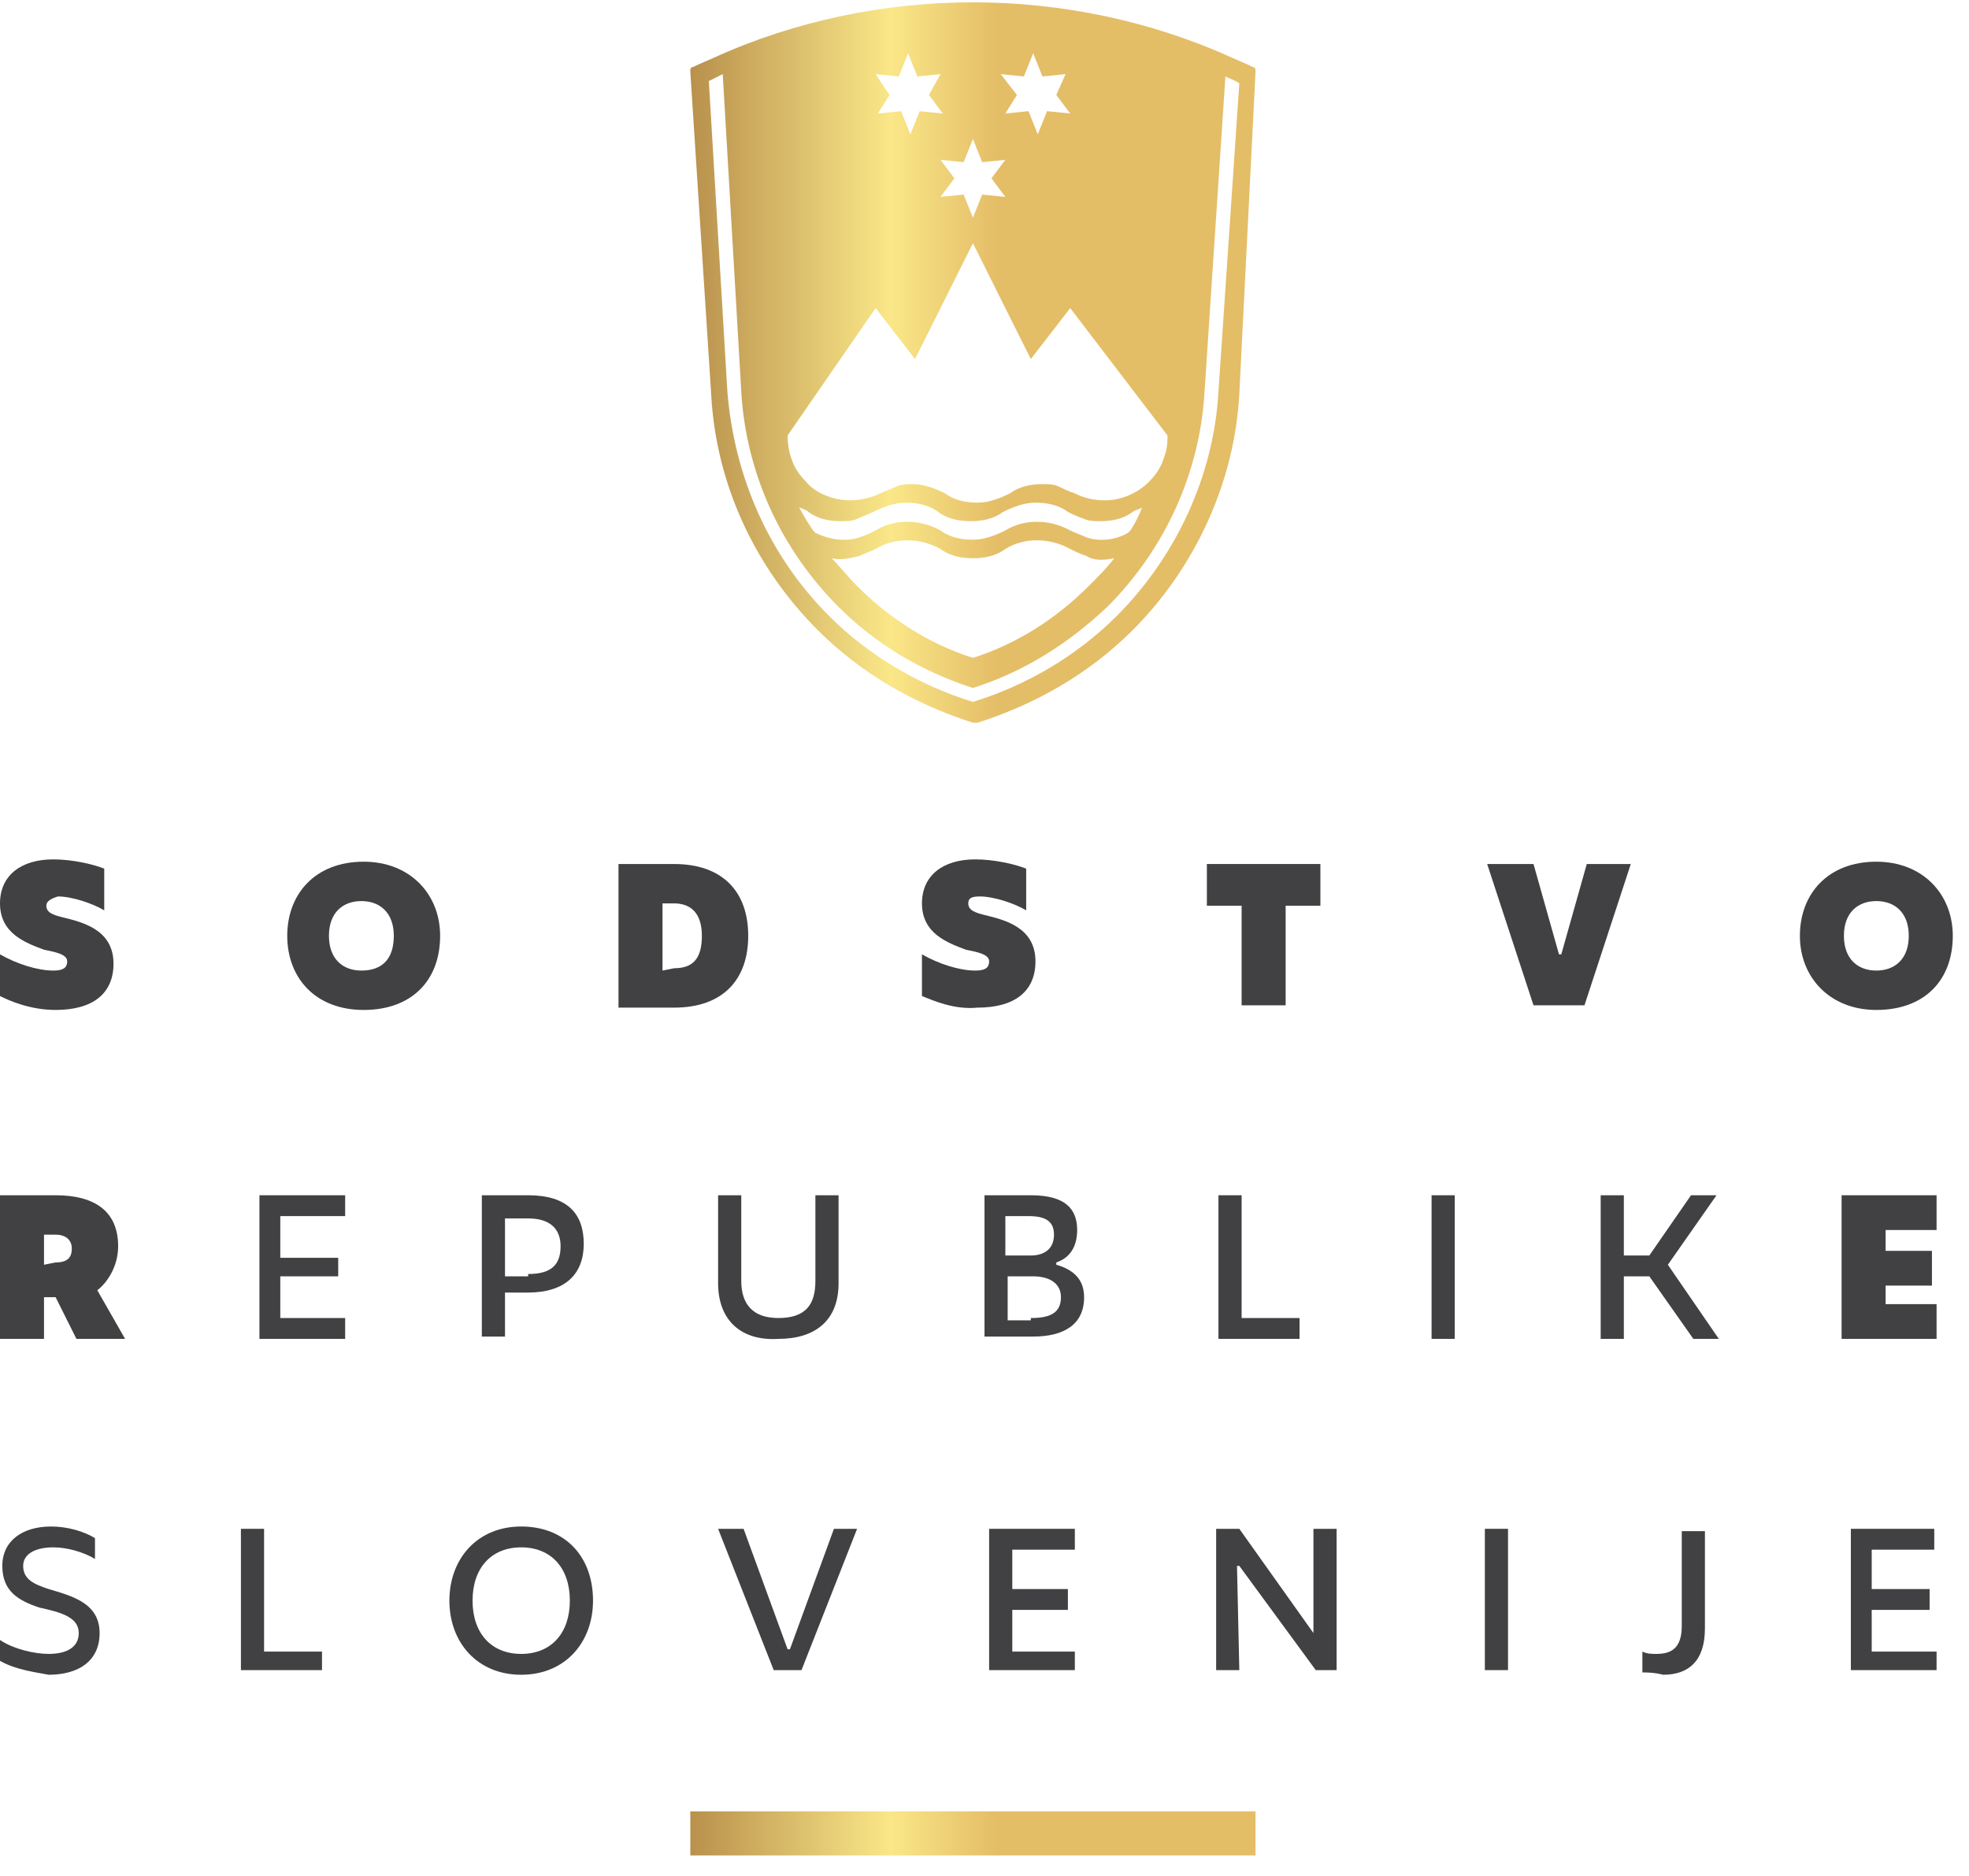 <?xml version="1.0" encoding="UTF-8"?>
<svg width="85px" height="81px" viewBox="0 0 85 81" version="1.1" xmlns="http://www.w3.org/2000/svg" xmlns:xlink="http://www.w3.org/1999/xlink">
    <title>RGB</title>
    <defs>
        <linearGradient x1="-0.085%" y1="51.026%" x2="100.106%" y2="51.026%" id="linearGradient-1">
            <stop stop-color="#B8904C" offset="0%"></stop>
            <stop stop-color="#FAE788" offset="35.43%"></stop>
            <stop stop-color="#E4BD67" offset="54.32%"></stop>
            <stop stop-color="#E4BD67" offset="100%"></stop>
        </linearGradient>
        <linearGradient x1="-0.087%" y1="50%" x2="100.105%" y2="50%" id="linearGradient-2">
            <stop stop-color="#B8904C" offset="0%"></stop>
            <stop stop-color="#FAE788" offset="35.43%"></stop>
            <stop stop-color="#E4BD67" offset="54.32%"></stop>
            <stop stop-color="#E4BD67" offset="100%"></stop>
        </linearGradient>
    </defs>
    <g id="Page-1" stroke="none" stroke-width="1" fill="none" fill-rule="evenodd">
        <g id="RGB" transform="translate(0, 0.1)">
            <path d="M0,51.5 L2.4,51.5 C4.1,51.5 5.1,52.2 5.1,53.7 C5.1,54.6 4.6,55.3 4.2,55.6 L5.4,57.7 L3.3,57.7 L2.4,55.9 L1.9,55.9 L1.9,57.7 L0,57.7 L0,51.5 Z M2.4,54.4 C2.9,54.4 3.1,54.2 3.1,53.8 C3.1,53.4 2.8,53.2 2.4,53.2 L1.9,53.2 L1.9,54.5 L2.4,54.4 L2.4,54.4 Z" id="Shape" fill="#414042" fill-rule="nonzero"></path>
            <polygon id="Path" fill="#414042" fill-rule="nonzero" points="11.2 51.5 14.9 51.5 14.9 52.4 12.1 52.4 12.1 54.2 14.6 54.2 14.6 55 12.1 55 12.1 56.8 14.9 56.8 14.9 57.7 11.2 57.7"></polygon>
            <path d="M20.8,51.5 L22.8,51.5 C24.5,51.5 25.2,52.3 25.2,53.6 C25.2,54.9 24.4,55.7 22.8,55.7 L21.8,55.7 L21.8,57.6 L20.8,57.6 L20.8,51.5 Z M22.8,54.9 C23.8,54.9 24.2,54.5 24.2,53.7 C24.2,53 23.8,52.5 22.8,52.5 L21.8,52.5 L21.8,55 L22.8,55 L22.8,54.9 Z" id="Shape" fill="#414042" fill-rule="nonzero"></path>
            <path d="M31,55.3 L31,51.5 L32,51.5 L32,55.2 C32,56.2 32.5,56.8 33.6,56.8 C34.8,56.8 35.2,56.2 35.2,55.2 L35.2,51.5 L36.2,51.5 L36.2,55.3 C36.2,56.9 35.2,57.7 33.6,57.7 C32,57.8 31,56.9 31,55.3 Z" id="Path" fill="#414042" fill-rule="nonzero"></path>
            <path d="M42.4,51.5 L44.5,51.5 C46,51.5 46.5,52.1 46.5,53 C46.5,53.7 46.2,54.2 45.6,54.4 L45.6,54.5 C46.3,54.7 46.8,55.1 46.8,55.9 C46.8,57.1 45.9,57.6 44.6,57.6 L42.5,57.6 L42.5,51.5 L42.4,51.5 Z M44.5,56.8 C45.3,56.8 45.8,56.6 45.8,55.9 C45.8,55.3 45.3,55 44.6,55 L43.5,55 L43.5,56.9 L44.5,56.9 L44.5,56.8 Z M44.5,54.1 C45.1,54.1 45.5,53.8 45.5,53.2 C45.5,52.6 45.1,52.4 44.4,52.4 L43.4,52.4 L43.4,54.1 C43.4,54.1 44.5,54.1 44.5,54.1 Z" id="Shape" fill="#414042" fill-rule="nonzero"></path>
            <polygon id="Path" fill="#414042" fill-rule="nonzero" points="52.6 51.5 53.6 51.5 53.6 56.8 56.1 56.8 56.1 57.7 52.6 57.7"></polygon>
            <polygon id="Path" fill="#414042" fill-rule="nonzero" points="61.8 51.5 62.8 51.5 62.8 57.7 61.8 57.7"></polygon>
            <polygon id="Path" fill="#414042" fill-rule="nonzero" points="69.1 51.5 70.1 51.5 70.1 54.1 71.2 54.1 73 51.5 74.1 51.5 72 54.5 74.2 57.7 73.1 57.7 71.2 55 70.1 55 70.1 57.7 69.1 57.7"></polygon>
            <polygon id="Path" fill="#414042" fill-rule="nonzero" points="79.5 51.5 83.6 51.5 83.6 53 81.4 53 81.4 53.9 83.4 53.9 83.4 55.4 81.4 55.4 81.4 56.2 83.6 56.2 83.6 57.7 79.5 57.7"></polygon>
            <path d="M0,71.6 L0,70.7 C0.6,71.1 1.5,71.3 2.1,71.3 C2.9,71.3 3.4,71 3.4,70.4 C3.4,69.7 2.6,69.5 1.7,69.3 C0.8,69 0.1,68.6 0.1,67.5 C0.1,66.4 1,65.8 2.2,65.8 C2.9,65.8 3.6,66 4.1,66.3 L4.1,67.2 C3.6,66.9 2.9,66.7 2.3,66.7 C1.5,66.7 1,67 1,67.5 C1,68.1 1.5,68.3 2.1,68.5 C3.1,68.8 4.3,69.1 4.3,70.4 C4.3,71.6 3.4,72.2 2.1,72.2 C1.6,72.1 0.7,72 0,71.6 Z" id="Path" fill="#414042" fill-rule="nonzero"></path>
            <polygon id="Path" fill="#414042" fill-rule="nonzero" points="10.4 65.9 11.4 65.9 11.4 71.2 13.9 71.2 13.9 72 10.4 72"></polygon>
            <path d="M19.4,69 C19.4,67.2 20.6,65.8 22.5,65.8 C24.4,65.8 25.6,67.1 25.6,69 C25.6,70.8 24.4,72.2 22.5,72.2 C20.6,72.2 19.4,70.8 19.4,69 Z M24.6,69 C24.6,67.6 23.8,66.7 22.5,66.7 C21.2,66.7 20.4,67.6 20.4,69 C20.4,70.4 21.2,71.3 22.5,71.3 C23.8,71.3 24.6,70.4 24.6,69 Z" id="Shape" fill="#414042" fill-rule="nonzero"></path>
            <polygon id="Path" fill="#414042" fill-rule="nonzero" points="31 65.9 32.1 65.9 34 71.1 34.1 71.1 36 65.9 37 65.9 34.6 72 33.4 72"></polygon>
            <polygon id="Path" fill="#414042" fill-rule="nonzero" points="42.7 65.9 46.4 65.9 46.4 66.8 43.7 66.8 43.7 68.5 46.1 68.5 46.1 69.4 43.7 69.4 43.7 71.2 46.4 71.2 46.4 72 42.7 72"></polygon>
            <polygon id="Path" fill="#414042" fill-rule="nonzero" points="52.5 65.9 53.5 65.9 56.7 70.4 56.7 70.4 56.7 65.9 57.7 65.9 57.7 72 56.8 72 53.5 67.5 53.4 67.5 53.5 72 52.5 72"></polygon>
            <polygon id="Path" fill="#414042" fill-rule="nonzero" points="64.1 65.9 65.1 65.9 65.1 72 64.1 72"></polygon>
            <path d="M70.9,72.1 L70.9,71.2 C71.1,71.3 71.3,71.3 71.5,71.3 C72.1,71.3 72.6,71.1 72.6,70.1 L72.6,66 L73.6,66 L73.6,70.2 C73.6,71.6 72.9,72.2 71.8,72.2 C71.4,72.1 71.1,72.1 70.9,72.1 Z" id="Path" fill="#414042" fill-rule="nonzero"></path>
            <polygon id="Path" fill="#414042" fill-rule="nonzero" points="79.9 65.9 83.5 65.9 83.5 66.8 80.8 66.8 80.8 68.5 83.3 68.5 83.3 69.4 80.8 69.4 80.8 71.2 83.6 71.2 83.6 72 79.9 72"></polygon>
            <rect id="Rectangle" fill="url(#linearGradient-1)" fill-rule="nonzero" x="29.8" y="78.1" width="24.4" height="1.9"></rect>
            <path d="M0,42.9 L0,41.1 C0.7,41.5 1.6,41.8 2.3,41.8 C2.7,41.8 2.9,41.7 2.9,41.4 C2.9,41.1 2.4,41 1.9,40.9 C1.1,40.6 0,40.2 0,38.9 C0,37.7 0.9,37 2.3,37 C3.1,37 4,37.2 4.5,37.4 L4.5,39.2 C4,38.9 3.1,38.6 2.5,38.6 C2.2,38.7 2,38.8 2,39 C2,39.3 2.3,39.4 2.7,39.5 C3.5,39.7 4.9,40 4.9,41.5 C4.9,42.8 4,43.5 2.4,43.5 C1.3,43.5 0.4,43.1 0,42.9 Z" id="Path" fill="#414042" fill-rule="nonzero"></path>
            <path d="M12.4,40.3 C12.4,38.5 13.6,37.1 15.7,37.1 C17.7,37.1 19,38.5 19,40.3 C19,42.2 17.8,43.5 15.7,43.5 C13.6,43.5 12.4,42.1 12.4,40.3 Z M17,40.3 C17,39.3 16.4,38.8 15.6,38.8 C14.8,38.8 14.2,39.3 14.2,40.3 C14.2,41.3 14.8,41.8 15.6,41.8 C16.5,41.8 17,41.3 17,40.3 Z" id="Shape" fill="#414042" fill-rule="nonzero"></path>
            <path d="M26.7,37.2 L29.1,37.2 C31.2,37.2 32.3,38.4 32.3,40.3 C32.3,42.2 31.2,43.4 29.1,43.4 L26.7,43.4 L26.7,37.2 Z M29.1,41.7 C29.9,41.7 30.3,41.3 30.3,40.3 C30.3,39.3 29.8,38.9 29.1,38.9 L28.6,38.9 L28.6,41.8 L29.1,41.7 L29.1,41.7 Z" id="Shape" fill="#414042" fill-rule="nonzero"></path>
            <path d="M39.8,42.9 L39.8,41.1 C40.5,41.5 41.4,41.8 42.1,41.8 C42.5,41.8 42.7,41.7 42.7,41.4 C42.7,41.1 42.2,41 41.7,40.9 C40.9,40.6 39.8,40.2 39.8,38.9 C39.8,37.7 40.7,37 42.1,37 C42.9,37 43.8,37.2 44.3,37.4 L44.3,39.2 C43.8,38.9 42.9,38.6 42.3,38.6 C41.9,38.6 41.8,38.7 41.8,38.9 C41.8,39.2 42.1,39.3 42.5,39.4 C43.3,39.6 44.7,39.9 44.7,41.4 C44.7,42.7 43.8,43.4 42.2,43.4 C41.2,43.5 40.3,43.1 39.8,42.9 Z" id="Path" fill="#414042" fill-rule="nonzero"></path>
            <polygon id="Path" fill="#414042" fill-rule="nonzero" points="53.6 39 52.1 39 52.1 37.2 57 37.2 57 39 55.5 39 55.5 43.3 53.6 43.3"></polygon>
            <polygon id="Path" fill="#414042" fill-rule="nonzero" points="64.2 37.2 66.2 37.2 67.3 41.1 67.4 41.1 68.5 37.2 70.4 37.2 68.4 43.3 66.2 43.3"></polygon>
            <path d="M77.7,40.3 C77.7,38.5 78.9,37.1 81,37.1 C83,37.1 84.3,38.5 84.3,40.3 C84.3,42.2 83.1,43.5 81,43.5 C79,43.5 77.7,42.1 77.7,40.3 Z M82.4,40.3 C82.4,39.3 81.8,38.8 81,38.8 C80.2,38.8 79.6,39.3 79.6,40.3 C79.6,41.3 80.2,41.8 81,41.8 C81.8,41.8 82.4,41.3 82.4,40.3 Z" id="Shape" fill="#414042" fill-rule="nonzero"></path>
            <path d="M54.1,2.8 C53.9,2.7 53.2,2.4 53.2,2.4 C49.7,0.8 45.8,0 42,0 C38.2,0 34.3,0.8 30.8,2.4 C30.8,2.4 30.1,2.7 29.9,2.8 C29.8,2.8 29.8,2.9 29.8,3 L30.7,16.9 C30.9,20.8 32.6,24.4 35.3,27.1 C37.2,29 39.5,30.3 42,31.1 C42,31.1 42,31.1 42.1,31.1 C42.1,31.1 42.1,31.1 42.2,31.1 C44.7,30.3 47,29 48.9,27.1 C51.6,24.4 53.3,20.7 53.5,16.9 L54.2,3 C54.2,2.9 54.2,2.8 54.1,2.8 Z M43.2,3.1 L44.2,3.2 L44.6,2.2 L45,3.2 L46,3.1 L45.6,4 L46.2,4.8 L45.2,4.7 L44.8,5.7 L44.4,4.7 L43.4,4.8 L43.9,4 L43.2,3.1 Z M42,5.9 L42.4,6.9 L43.4,6.8 L42.8,7.6 L43.4,8.4 L42.4,8.3 L42,9.3 L41.6,8.3 L40.6,8.4 L41.2,7.6 L40.6,6.8 L41.6,6.9 L42,5.9 Z M37.8,3.1 L38.8,3.2 L39.2,2.2 L39.6,3.2 L40.6,3.1 L40.1,4 L40.7,4.8 L39.7,4.7 L39.3,5.7 L38.9,4.7 L37.9,4.8 L38.4,4 L37.8,3.1 Z M37.8,13.2 L39.5,15.4 L42,10.4 L44.5,15.4 L46.2,13.2 L50.4,18.7 C50.4,18.9 50.4,19.2 50.3,19.5 C50.2,19.8 50.1,20.2 49.6,20.7 C49.1,21.2 48.4,21.5 47.7,21.5 C47.2,21.5 46.8,21.4 46.4,21.2 C46.1,21.1 45.9,21 45.7,20.9 C45.5,20.8 45.2,20.8 45,20.8 C44.5,20.8 44,20.9 43.6,21.2 C43.2,21.4 42.7,21.6 42.2,21.6 C41.7,21.6 41.2,21.5 40.8,21.2 C40.4,21 39.9,20.8 39.4,20.8 C39.2,20.8 38.9,20.8 38.7,20.9 C38.5,21 38.2,21.1 38,21.2 C37.6,21.4 37.1,21.5 36.7,21.5 C36,21.5 35.2,21.2 34.8,20.7 C34.3,20.2 34.2,19.8 34.1,19.5 C34,19.1 34,18.8 34,18.7 L37.8,13.2 Z M46.9,23.1 C46.7,23 46.4,22.9 46.2,22.8 C45.3,22.3 44.2,22.3 43.4,22.8 C43,23 42.5,23.2 42,23.2 C41.5,23.2 41,23.1 40.6,22.8 C39.7,22.3 38.6,22.3 37.8,22.8 C37.6,22.9 37.4,23 37.1,23.1 C36.5,23.3 35.8,23.2 35.2,22.9 L35.1,22.8 C34.9,22.5 34.7,22.2 34.5,21.8 C34.7,21.9 34.8,21.9 34.9,22 C35.3,22.3 35.8,22.4 36.3,22.4 C36.5,22.4 36.8,22.4 37,22.3 C37.2,22.2 37.5,22.1 37.7,22 C38.1,21.8 38.6,21.6 39.1,21.6 C39.6,21.6 40.1,21.7 40.5,22 C40.9,22.3 41.4,22.4 41.9,22.4 C42.4,22.4 42.9,22.3 43.3,22 C43.7,21.8 44.2,21.6 44.7,21.6 C45.2,21.6 45.7,21.7 46.1,22 C46.3,22.1 46.5,22.2 46.8,22.3 C47,22.4 47.3,22.4 47.5,22.4 C48,22.4 48.5,22.3 48.9,22 C49,21.9 49.2,21.9 49.3,21.8 C49.2,22.1 49,22.5 48.8,22.8 L48.7,22.9 C48.2,23.2 47.5,23.3 46.9,23.1 Z M48.1,24 C47.8,24.4 47.4,24.8 47,25.2 C45.6,26.6 43.9,27.7 42,28.3 C40.1,27.7 38.4,26.6 37,25.2 C36.6,24.8 36.3,24.4 35.9,24 C36.3,24.1 36.7,24 37.1,23.9 C37.3,23.8 37.6,23.7 37.8,23.6 C38.6,23.1 39.7,23.1 40.6,23.6 C41,23.9 41.5,24 42,24 C42.5,24 43,23.9 43.4,23.6 C44.2,23.1 45.3,23.1 46.2,23.6 C46.4,23.7 46.6,23.8 46.9,23.9 C47.2,24.1 47.6,24.1 48.1,24 L48.1,24 Z M52.6,16.8 C52.4,20.4 50.8,23.9 48.2,26.5 C46.5,28.2 44.3,29.5 42,30.2 C39.7,29.5 37.5,28.2 35.8,26.5 C33.2,23.9 31.7,20.5 31.4,16.8 L30.6,3.4 L31.2,3.1 L32,16.8 C32.2,20.3 33.7,23.6 36.2,26.1 C37.8,27.7 39.8,28.9 42,29.6 C44.2,28.9 46.1,27.7 47.8,26.1 C50.3,23.6 51.8,20.3 52,16.8 L52.9,3.2 C53.1,3.3 53.4,3.4 53.5,3.5 L52.6,16.8 Z" id="Shape" fill="url(#linearGradient-2)"></path>
        </g>
    </g>
</svg>